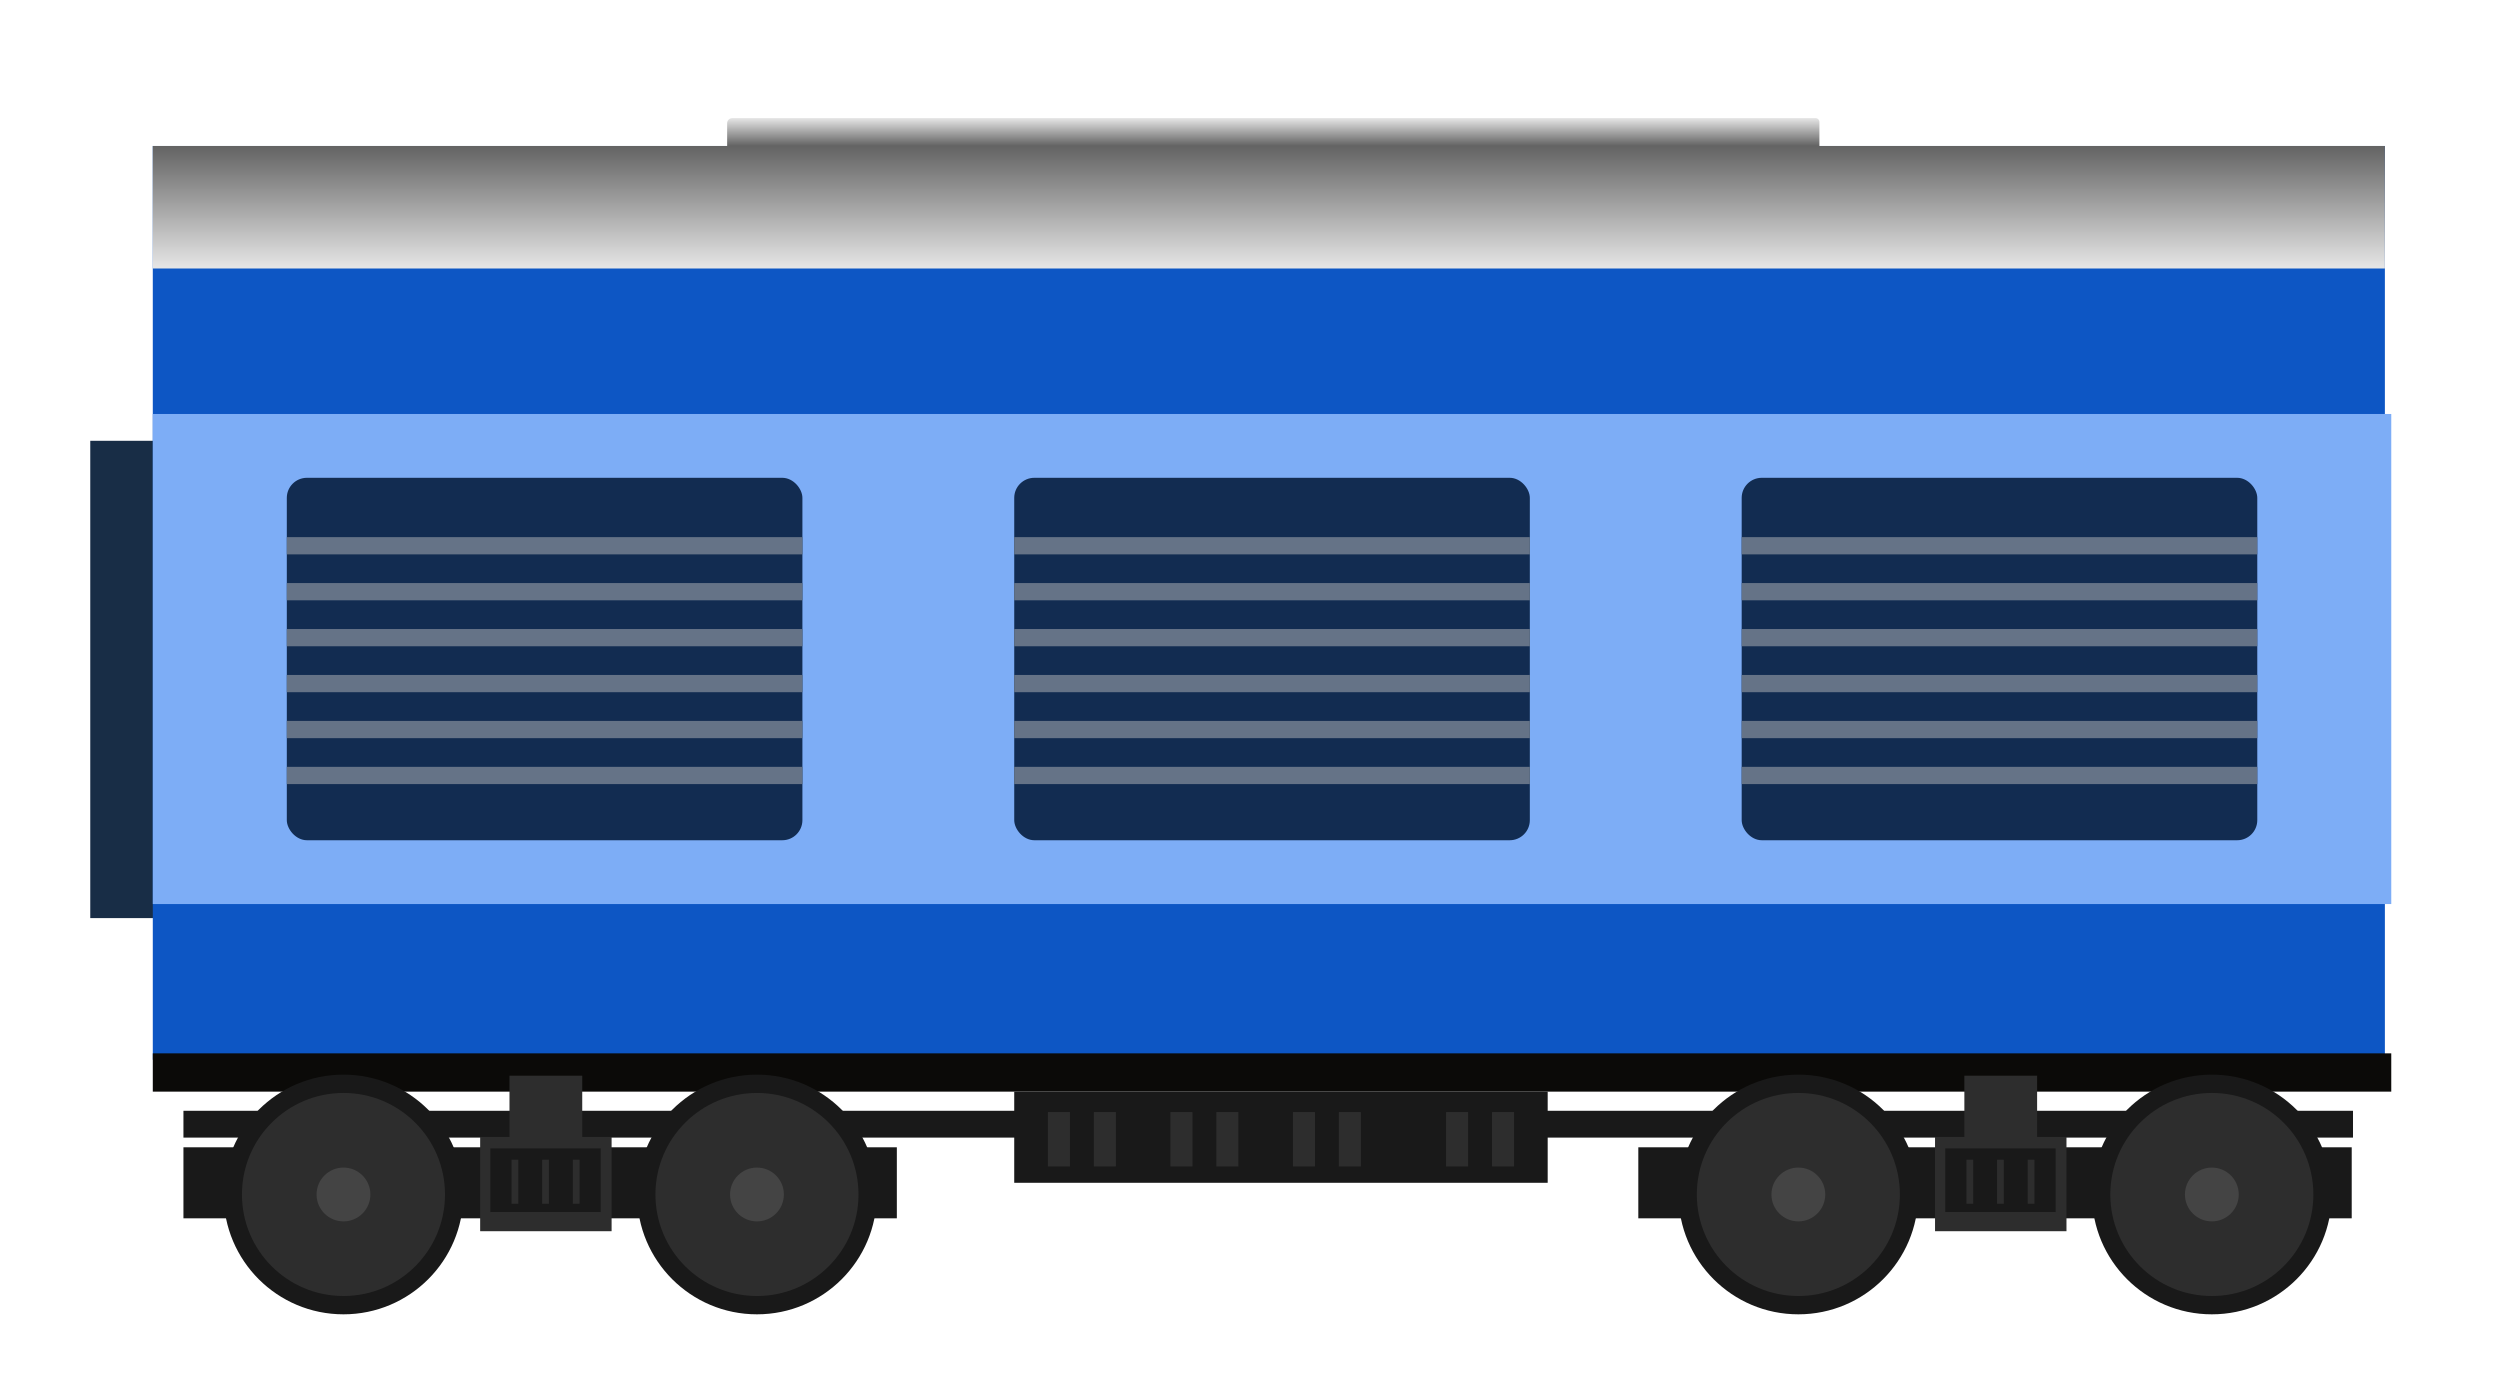 <svg id="Layer_1" data-name="Layer 1" xmlns="http://www.w3.org/2000/svg" xmlns:xlink="http://www.w3.org/1999/xlink" viewBox="0 0 814.83 456.05"><defs><style>.cls-1{fill:#182d46;}.cls-2{fill:#0d56c4;}.cls-3{fill:#7dadf6;}.cls-4{fill:url(#linear-gradient);}.cls-5{fill:#122c51;}.cls-6{fill:#657387;}.cls-7{fill:#0b0a08;}.cls-8{fill:url(#linear-gradient-2);}.cls-9{fill:#191919;}.cls-10{fill:#2d2d2d;}.cls-11{fill:#444;}</style><linearGradient id="linear-gradient" x1="413.56" y1="87.51" x2="413.56" y2="47.58" gradientUnits="userSpaceOnUse"><stop offset="0" stop-color="#e6e6e6"/><stop offset="1" stop-color="#636363"/></linearGradient><linearGradient id="linear-gradient-2" x1="415.01" y1="38.49" x2="415.01" y2="47.58" xlink:href="#linear-gradient"/></defs><title>icon</title><rect class="cls-1" x="29.42" y="143.67" width="21.63" height="155.57"/><rect class="cls-2" x="49.8" y="47.58" width="727.51" height="297.82"/><rect class="cls-3" x="49.8" y="134.93" width="729.59" height="159.73"/><rect class="cls-4" x="49.8" y="47.58" width="727.51" height="39.93"/><rect class="cls-5" x="93.48" y="155.73" width="168.05" height="118.13" rx="6.55" ry="6.55"/><rect class="cls-6" x="93.48" y="175.07" width="168.05" height="5.62"/><rect class="cls-6" x="93.48" y="190.04" width="168.05" height="5.62"/><rect class="cls-6" x="93.48" y="205.02" width="168.05" height="5.62"/><rect class="cls-6" x="93.48" y="219.99" width="168.05" height="5.62"/><rect class="cls-6" x="93.48" y="234.97" width="168.05" height="5.62"/><rect class="cls-6" x="93.48" y="249.94" width="168.05" height="5.62"/><rect class="cls-5" x="330.57" y="155.73" width="168.05" height="118.13" rx="6.55" ry="6.55"/><rect class="cls-6" x="330.57" y="175.07" width="168.05" height="5.62"/><rect class="cls-6" x="330.57" y="190.04" width="168.05" height="5.62"/><rect class="cls-6" x="330.57" y="205.02" width="168.05" height="5.62"/><rect class="cls-6" x="330.57" y="219.99" width="168.05" height="5.62"/><rect class="cls-6" x="330.57" y="234.97" width="168.05" height="5.62"/><rect class="cls-6" x="330.57" y="249.94" width="168.05" height="5.62"/><rect class="cls-5" x="567.67" y="155.73" width="168.05" height="118.13" rx="6.55" ry="6.55"/><rect class="cls-6" x="567.67" y="175.07" width="168.05" height="5.62"/><rect class="cls-6" x="567.67" y="190.04" width="168.05" height="5.62"/><rect class="cls-6" x="567.67" y="205.02" width="168.05" height="5.62"/><rect class="cls-6" x="567.67" y="219.99" width="168.05" height="5.62"/><rect class="cls-6" x="567.67" y="234.97" width="168.05" height="5.62"/><rect class="cls-6" x="567.67" y="249.94" width="168.05" height="5.62"/><rect class="cls-7" x="49.8" y="343.32" width="729.59" height="12.48"/><path class="cls-8" d="M238.68,38.49H591.76A1.28,1.28,0,0,1,593,39.77v7.81a0,0,0,0,1,0,0H237a0,0,0,0,1,0,0V40.19A1.7,1.7,0,0,1,238.68,38.49Z"/><rect class="cls-9" x="330.57" y="355.8" width="173.87" height="29.71"/><rect class="cls-9" x="59.79" y="362.04" width="707.13" height="8.74"/><rect class="cls-10" x="341.55" y="362.46" width="7.18" height="17.72"/><rect class="cls-10" x="356.52" y="362.46" width="7.18" height="17.72"/><rect class="cls-10" x="396.45" y="362.46" width="7.18" height="17.72"/><rect class="cls-10" x="381.48" y="362.46" width="7.18" height="17.72"/><rect class="cls-10" x="436.38" y="362.46" width="7.18" height="17.72"/><rect class="cls-10" x="421.41" y="362.46" width="7.18" height="17.72"/><rect class="cls-10" x="486.3" y="362.46" width="7.18" height="17.72"/><rect class="cls-10" x="471.32" y="362.46" width="7.18" height="17.72"/><rect class="cls-10" x="166.06" y="350.6" width="23.71" height="23.71"/><rect class="cls-9" x="59.79" y="373.94" width="232.52" height="23.15"/><circle class="cls-9" cx="111.95" cy="389.32" r="39.06"/><circle class="cls-10" cx="111.95" cy="389.32" r="33.09"/><circle class="cls-11" cx="111.95" cy="389.32" r="8.77"/><circle class="cls-9" cx="246.72" cy="389.32" r="39.06"/><circle class="cls-10" cx="246.72" cy="389.32" r="33.09"/><circle class="cls-11" cx="246.72" cy="389.32" r="8.77"/><rect class="cls-10" x="156.5" y="370.57" width="42.84" height="30.72"/><rect class="cls-9" x="159.82" y="374.31" width="35.98" height="20.73"/><rect class="cls-10" x="166.73" y="377.99" width="2.2" height="14.35"/><rect class="cls-10" x="176.71" y="377.99" width="2.2" height="14.35"/><rect class="cls-10" x="186.7" y="377.99" width="2.2" height="14.35"/><rect class="cls-10" x="640.25" y="350.6" width="23.71" height="23.71"/><rect class="cls-9" x="533.98" y="373.94" width="232.52" height="23.15"/><circle class="cls-9" cx="586.14" cy="389.32" r="39.06"/><circle class="cls-10" cx="586.14" cy="389.32" r="33.09"/><circle class="cls-11" cx="586.14" cy="389.32" r="8.77"/><circle class="cls-9" cx="720.91" cy="389.32" r="39.06"/><circle class="cls-10" cx="720.91" cy="389.32" r="33.09"/><circle class="cls-11" cx="720.91" cy="389.32" r="8.77"/><rect class="cls-10" x="630.69" y="370.57" width="42.84" height="30.72"/><rect class="cls-9" x="634.01" y="374.31" width="35.98" height="20.73"/><rect class="cls-10" x="640.92" y="377.99" width="2.2" height="14.35"/><rect class="cls-10" x="650.9" y="377.99" width="2.2" height="14.35"/><rect class="cls-10" x="660.89" y="377.99" width="2.2" height="14.35"/></svg>